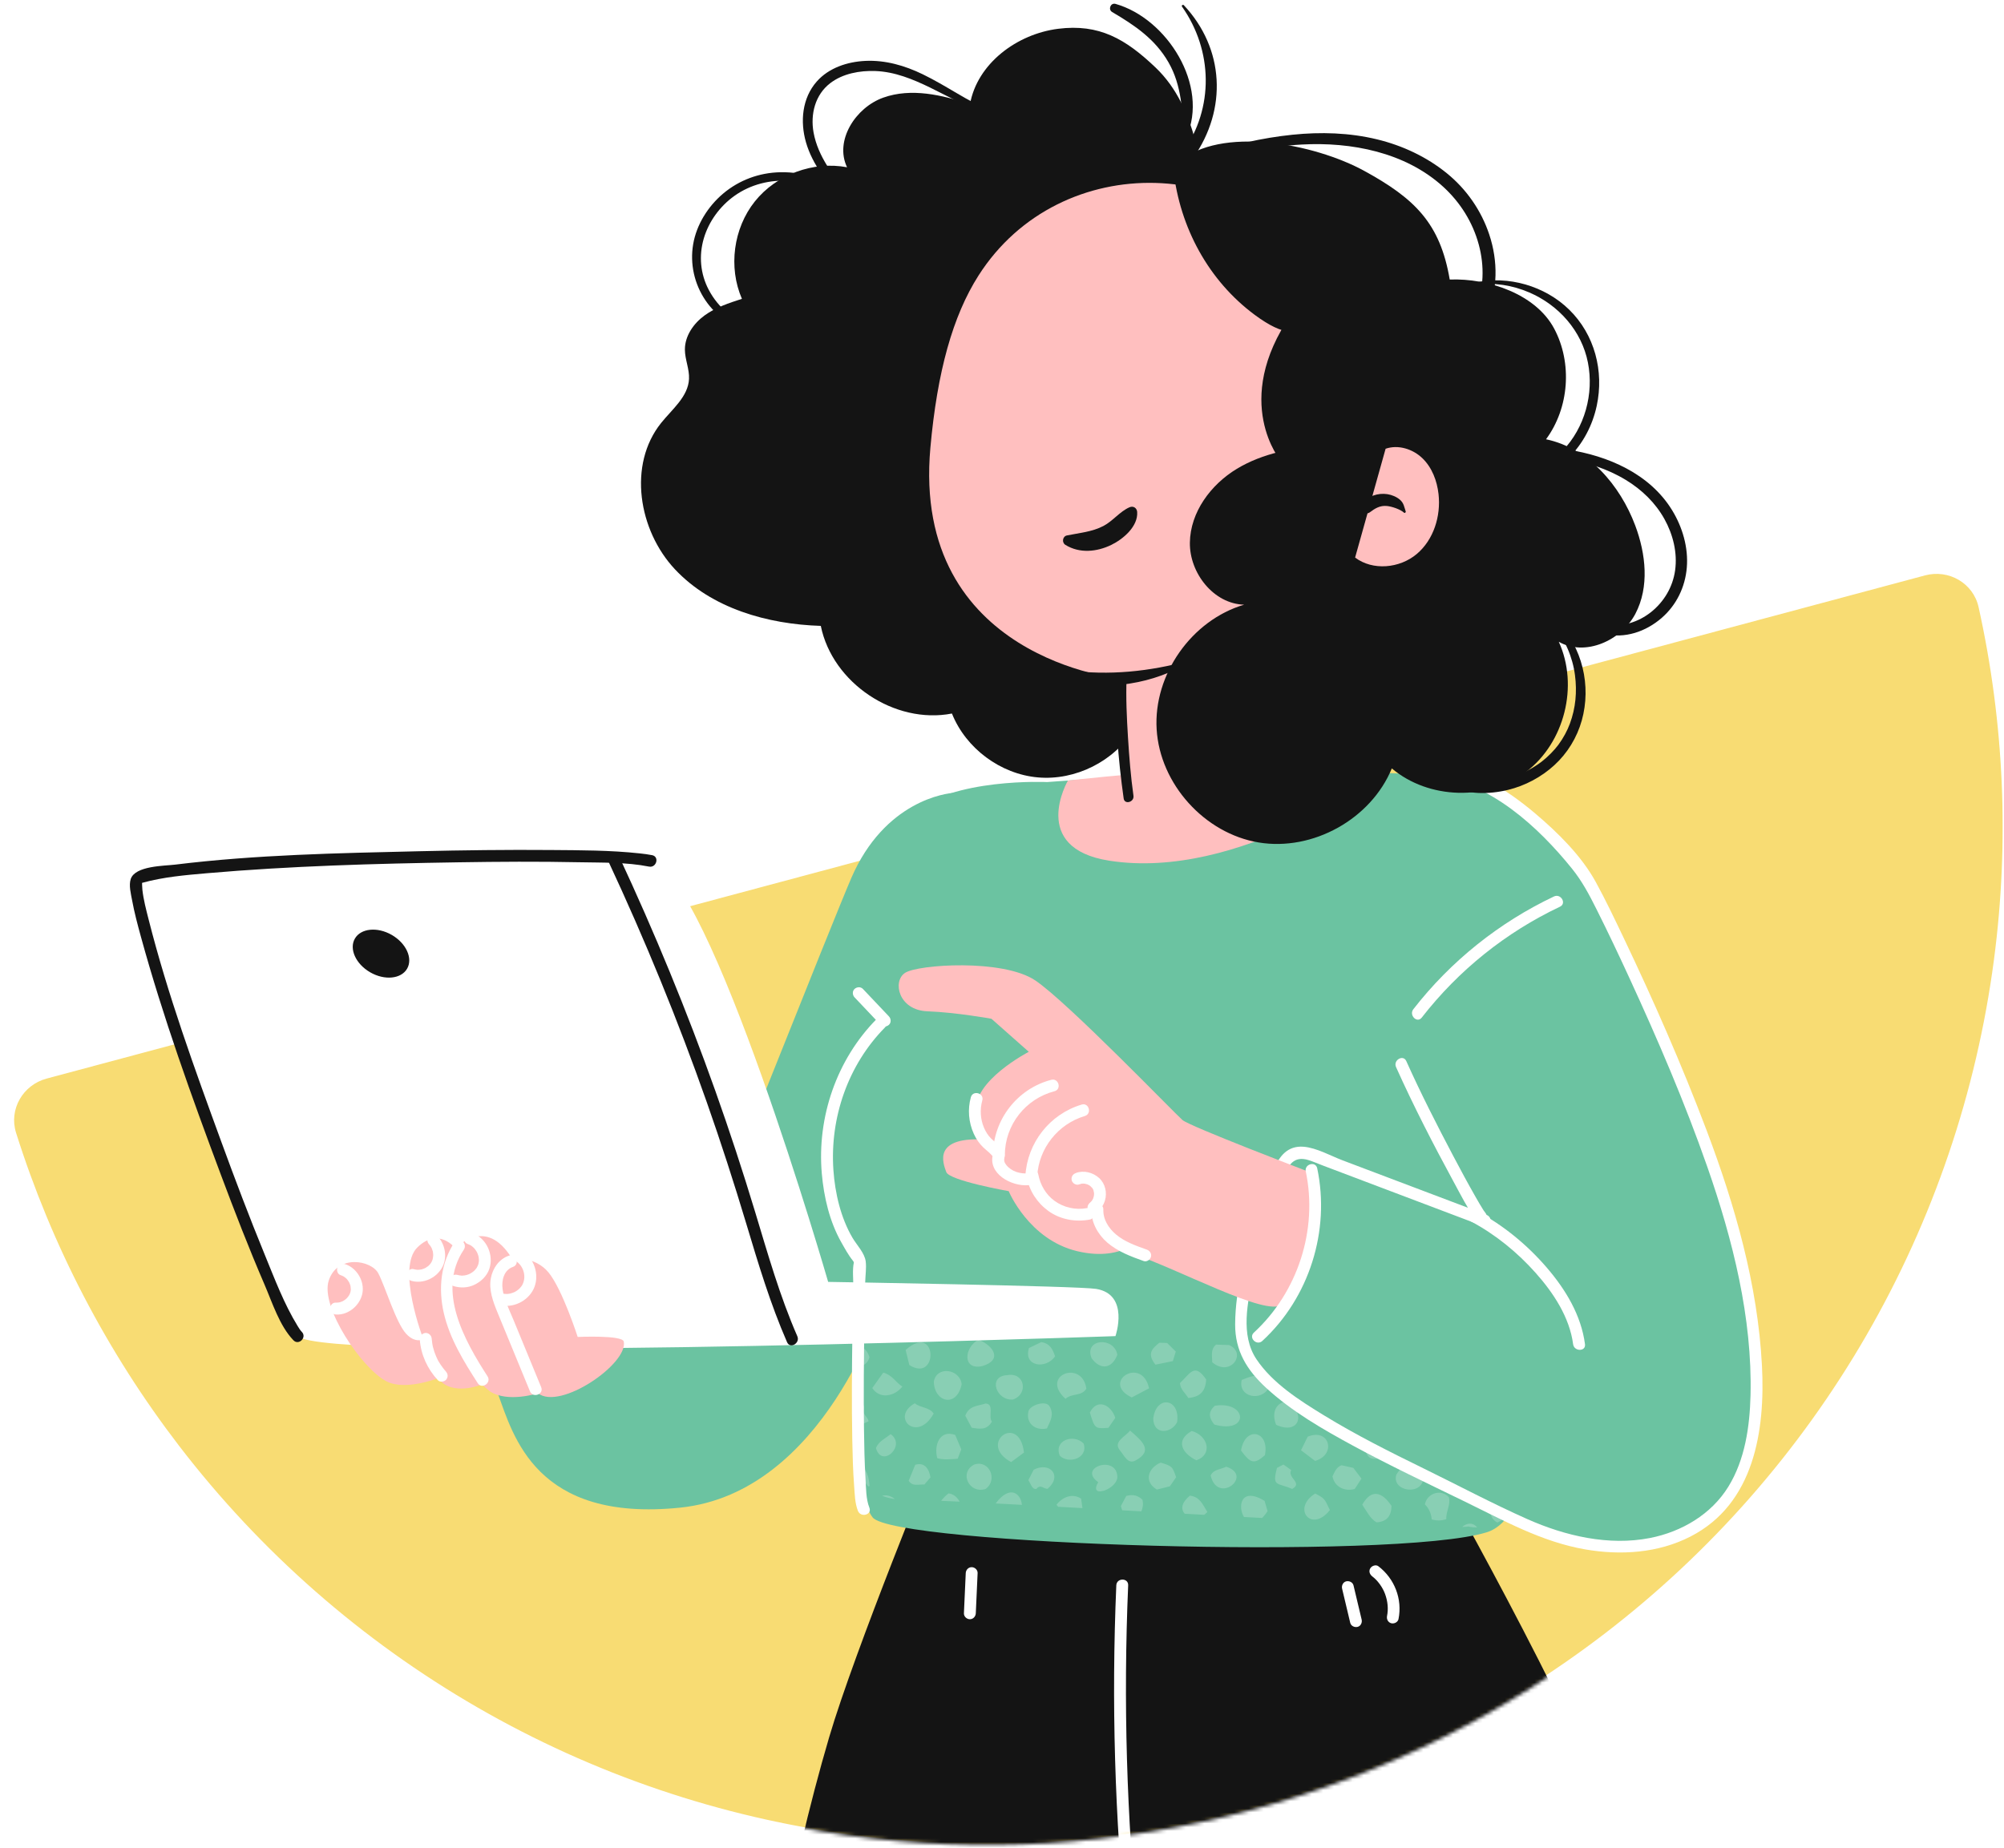 <svg width="540" height="498" viewBox="0 0 540 498" fill="none" xmlns="http://www.w3.org/2000/svg">
<mask id="mask0_715_6205" style="mask-type:alpha" maskUnits="userSpaceOnUse" x="0" y="0" width="540" height="498">
<rect width="540" height="498" fill="#D9D9D9"/>
</mask>
<g mask="url(#mask0_715_6205)">
<g filter="url(#filter0_n_715_6205)">
<path d="M518.71 155.091C525.112 153.376 531.719 157.171 533.153 163.641C540.056 194.802 541.468 226.962 537.294 258.666C532.597 294.34 520.92 328.74 502.929 359.902C484.938 391.063 460.985 418.376 432.438 440.281C403.892 462.185 371.31 478.253 336.554 487.566C301.798 496.878 265.548 499.254 229.874 494.558C194.199 489.861 159.799 478.184 128.638 460.193C97.476 442.202 70.163 418.249 48.259 389.703C28.792 364.333 13.935 335.776 4.333 305.338C2.339 299.018 6.164 292.428 12.565 290.713L265.638 222.902L518.71 155.091Z" fill="#F8DC73"/>
</g>
<mask id="mask1_715_6205" style="mask-type:alpha" maskUnits="userSpaceOnUse" x="-54" y="-53" width="595" height="551">
<path d="M-53.262 89.768L476.066 -52.064L530.832 152.325C569.998 298.495 483.254 448.739 337.084 487.905C190.915 527.071 40.67 440.328 1.504 294.158L-53.262 89.768Z" fill="#D9D9D9"/>
</mask>
<g mask="url(#mask1_715_6205)">
<path d="M201.464 597.549C203.33 553.135 212.862 504.138 223.417 468.274C230.357 444.688 252.14 391.595 252.14 391.595L384.854 392.105C384.854 392.105 425.116 463.058 434.707 491.998C448.708 534.252 444.374 592.407 448.072 666.97C451.601 738.152 465.997 803.52 467.8 828.888C469.698 855.62 478.24 961.236 477.799 980.612C477.372 999.263 387.66 1007.49 376.475 990.494C366.376 975.146 320.977 627.517 314.673 559.901L308.828 560.551C310.236 559.7 309.341 849.873 309.341 849.873L312.933 990.755C306.409 1003.91 201.444 996.673 198.182 984.608C194.914 972.545 199.601 641.963 201.464 597.549Z" fill="#141414"/>
<path d="M395.572 357.819C392.694 331.22 388.483 304.786 382.97 278.605C382.549 276.6 385.631 275.74 386.055 277.754C391.628 304.213 395.865 330.933 398.771 357.817C398.992 359.862 395.793 359.848 395.572 357.819Z" fill="#141414"/>
<path d="M412.178 294.953C412.178 294.953 425.347 405.408 400.58 413.013C375.812 420.618 240.814 416.367 235.132 408.98C227.92 399.604 233.209 349.705 233.209 349.705C233.209 349.705 219.627 310.922 227.616 294.953C235.605 278.983 249.187 265.294 249.187 265.294C249.187 265.294 234.218 229.324 245.403 219.439C256.589 209.554 282.179 210.791 282.179 210.791L318.396 208.142C318.396 208.142 381.256 206.953 390.845 209.995C400.431 213.037 412.178 294.953 412.178 294.953Z" fill="#6BC3A1"/>
<path opacity="0.2" d="M398.037 411.695C397.977 411.632 397.917 411.549 397.86 411.494C396.678 410.223 395.142 410.566 393.992 411.56C394.895 411.546 395.452 411.506 395.569 411.434C395.569 411.434 396.529 411.703 398.037 411.695ZM251.63 372.351C252.45 368.008 258.716 369.025 259.129 373.102C257.762 379.635 251.664 377.877 251.63 372.351ZM275.371 405.605C272.917 405.476 270.544 405.35 268.285 405.235C272.187 400.019 275.093 402.612 275.371 405.605ZM364.036 385.654C362.675 385.316 361.393 384.998 360.115 384.68C357.234 380.057 360.327 378.553 363.245 378.959C364.415 379.624 365.593 380.294 366.777 380.973C367.396 382.179 366.888 383.815 364.036 385.654ZM383.601 398.109C383.38 403.439 374.812 401.958 376.268 397.455C378.828 393.342 381.849 393.018 383.601 398.109ZM370.936 410.323C369.251 409.349 368.408 407.581 367.072 405.562C369.586 401.139 372.464 402.159 374.961 405.894C374.915 408.464 373.823 410.139 370.936 410.323ZM317.187 383.293C315.67 386.436 310.757 386.86 310.76 382.297C311.6 375.857 318.093 376.974 317.187 383.293ZM292.726 374.307C291.387 376.43 288.853 375.442 287.122 377.029C280.061 370.684 291.662 366.336 292.726 374.307ZM392.806 399.73C392.582 398.693 392.367 397.708 392.123 396.582C392.212 396.496 392.298 396.444 392.387 396.364C394.741 397.888 396.873 399.326 398.754 400.661C398.161 401.337 397.192 401.881 395.753 402.148C394.692 401.28 393.734 400.492 392.806 399.73ZM305.967 393.654C303.897 394.826 302.836 392.125 301.696 390.833C299.984 388.515 303.117 387.332 304.505 385.588C307.756 388.384 310.909 391.022 305.967 393.654ZM327.349 378.891C336.138 377.519 336.72 386.596 327.223 383.969C325.856 382.288 325.357 380.707 327.349 378.891ZM385.937 393.296C384.871 392.729 384.306 391.973 384.085 391.168C385.284 391.898 386.453 392.62 387.597 393.331C386.998 393.359 386.416 393.333 385.937 393.296ZM271.447 370.644C276.165 369.782 277.197 375.766 272.946 377.224C268.411 377.596 266.069 370.856 271.447 370.644ZM275.927 391.512C274.875 392.291 273.714 393.15 272.462 394.075C263.243 389.1 274.643 380.609 275.927 391.512ZM340.759 404.536C341.023 405.436 341.301 406.387 341.565 407.289C341.06 408.077 340.567 408.676 340.088 409.145C338.472 409.057 336.84 408.971 335.198 408.879C333.458 406.04 334.355 400.632 340.759 404.536ZM263.661 361.082C267.821 362.752 270.163 366.582 264.716 368.198C259.333 369.444 259.682 363.245 263.661 361.082ZM312.758 394.216C315.877 395.201 315.877 395.201 316.923 398.154C316.401 398.914 315.831 399.741 315.238 400.604C314.154 400.873 313.065 401.145 311.732 401.483C308.131 399.357 309.361 395.631 312.758 394.216ZM252.553 393.033C251.627 389.61 253.138 385.261 257.386 386.754C257.945 388.074 258.507 389.406 259.032 390.647C258.679 391.572 258.366 392.38 258.063 393.176C256.082 393.325 254.304 393.52 252.553 393.033ZM245.028 367.925C244.69 366.542 244.372 365.25 244.03 363.852C252.648 356.238 252.937 372.91 245.028 367.925ZM390.421 403.557C390.954 405.639 389.564 407.444 389.733 409.466C388.317 409.925 387.133 409.896 385.8 409.546C385.636 407.925 385.054 406.545 383.948 405.482C384.587 402.359 388.385 401.265 390.421 403.557ZM309.63 374.204C307.824 375.153 306.354 375.929 304.958 376.656C296.453 372.572 307.716 365.304 309.63 374.204ZM322.378 393.603C318.408 391.655 316.685 388.186 321.131 385.694C325.437 386.874 326.928 391.993 322.378 393.603ZM265.582 401.331C261.15 402.729 258.326 396.917 262.514 394.737C266.605 393.405 268.964 398.871 265.582 401.331ZM334.41 390.97C335.485 384.201 342.178 385.619 340.845 392.228C337.933 394.8 336.947 394.399 334.41 390.97ZM294.148 366.104C291.969 360.847 300.193 360.128 301.085 365.164C299.597 368.977 296.53 369.34 294.148 366.104ZM265.527 378.303C268.047 378.281 266.221 381.936 267.285 383.179C265.9 385.542 263.976 385.155 261.829 384.82C261.236 383.703 260.611 382.526 260.107 381.575C261.121 378.796 263.572 378.977 265.527 378.303ZM326.638 367.163C326.67 365.531 326.105 363.729 327.684 362.414L331.208 362.532C336.147 364.714 331.497 371.34 326.638 367.163ZM346.662 377.682C352.039 380.801 350.165 386.931 343.869 384.027C342.809 381.48 343.207 378.275 346.662 377.682ZM320.2 376.805C319.354 375.402 318.055 374.517 317.949 372.784C320.816 370.054 321.917 367.269 325.016 371.81C324.824 375.015 323.436 376.496 320.2 376.805ZM352.375 387.229C358.323 384.803 360.163 392.156 354.353 393.757C353.218 392.898 352.051 392.016 350.572 390.893C351.217 389.584 351.764 388.478 352.375 387.229ZM301.071 397.848C301.409 401.38 293.07 404.21 295.939 399.498C290.327 395.616 300.655 392.07 301.071 397.848ZM361.482 394.929C362.546 395.161 363.632 395.402 364.658 395.628C365.441 396.656 366.166 397.613 366.866 398.535C366.195 399.564 365.644 400.403 365.037 401.334C362.351 402.09 359.553 400.752 359.054 397.905C359.622 396.828 360.017 395.485 361.482 394.929ZM255.597 402.506C256.965 402.68 257.994 403.614 258.579 404.751C256.793 404.665 255.136 404.591 253.602 404.522C254.11 403.84 254.78 403.153 255.597 402.506ZM367.47 390.237C368.327 388.81 369.185 387.381 370.176 385.725C372.166 386.505 373.576 387.37 374.895 388.876C374.029 390.268 373.705 391.967 372.481 393.081C368.941 393.371 368.941 393.371 367.47 390.237ZM277.154 380.266C277.791 378.596 282.033 377.318 282.882 379.163C284.031 381.3 283.123 382.829 282.105 385.009C278.949 385.723 276.3 383.591 277.154 380.266ZM231.555 394.938C233.424 395.702 234.158 397.937 234.321 400.543C234.195 400.569 234.075 400.601 233.949 400.632C232.435 398.905 231.784 396.822 231.555 394.938ZM351.26 372.245C353.097 373.262 355.026 374.336 357.01 375.448C354.164 377.424 351.113 375.342 351.26 372.245ZM232.561 368.011L232.733 363.377C233.441 363.981 234.02 364.797 234.29 365.8C234.026 366.86 233.375 367.582 232.561 368.011ZM237.248 359.418L241.026 359.544C239.842 360.274 238.406 360.1 237.248 359.418ZM254.11 359.976L257.618 360.091C256.389 361.245 255.058 360.993 254.11 359.976ZM246.504 378.226C248.024 379.507 250.412 379.237 251.59 380.996C247.158 389.042 239.822 382.004 246.504 378.226ZM282.309 401.265C281.388 401.443 280.331 399.893 279.304 401.294C278.092 401.64 277.647 399.635 277.094 398.959C277.602 397.971 278.009 397.178 278.55 396.126C282.979 393.883 286.336 397.831 282.309 401.265ZM358.352 407.02C353.349 413.319 348 406.545 354.396 402.554C356.884 403.855 356.884 403.855 358.352 407.02ZM334.596 371.936C339.352 369.982 340.619 370.329 341.966 373.886C339.982 377.948 333.475 376.573 334.596 371.936ZM300.529 382.165C299.87 383.116 299.242 384.015 298.666 384.846C295.036 385.107 294.999 385.072 293.675 380.721C295.653 376.754 299.425 378.662 300.529 382.165ZM280.577 361.738C282.934 362.096 283.673 363.697 284.312 365.585C281.784 369.171 275.684 368.301 277.275 363.331C278.533 362.724 279.64 362.191 280.577 361.738ZM291.998 389.074C293.305 393.133 287.844 394.683 285.568 392.354C283.874 388.209 289.309 386.336 291.998 389.074ZM284.676 405.588C286.285 403.491 289.011 402.38 291.318 403.935C291.447 404.852 291.562 405.654 291.68 406.487C289.467 406.367 287.288 406.247 285.152 406.132C284.992 405.946 284.843 405.777 284.676 405.588ZM316.034 366.863C314.515 367.172 312.901 367.504 311.348 367.822C309.02 364.895 310.37 363.557 312.394 361.907L314.509 361.979C315.324 362.789 316.098 363.56 316.831 364.29C316.542 365.213 316.313 365.955 316.034 366.863ZM320.621 403.121C323.333 403.445 324.058 405.47 325.337 407.547C325.07 407.788 324.783 408.043 324.502 408.295C322.751 408.197 320.994 408.1 319.236 408.005C318.09 406.693 318.377 405.029 320.621 403.121ZM400.861 405.304C401.729 404.854 402.44 404.436 403.143 403.992C405.579 406.02 406.829 407.541 406.497 408.363C405.823 408.868 405.161 409.366 404.519 409.847C404.163 410.051 403.822 410.214 403.478 410.377C401.205 409.157 401.709 407.014 400.861 405.304ZM326.217 397.685C327.039 395.995 328.845 396.106 330.422 395.324C337.895 397.719 328.146 405.694 326.217 397.685ZM235.041 374.124C235.99 372.789 236.95 371.443 238.008 369.956C240.516 370.667 241.385 372.643 243.15 373.723C241.035 376.41 237.042 377.189 235.041 374.124ZM303.473 403.205C305.379 402.683 306.701 403.119 307.833 404.227C308.148 405.384 307.928 406.404 307.566 407.358C305.832 407.261 304.106 407.166 302.389 407.072C302.269 406.696 302.154 406.341 302.025 405.946C302.513 405.023 302.986 404.13 303.473 403.205ZM241.141 404.047C239.808 403.878 238.696 403.56 237.695 403.164C238.713 402.872 239.997 403.101 241.141 404.047ZM232.177 378.384C232.63 378.527 232.914 378.894 232.853 379.598C232.14 381.262 233.797 381.635 234.043 383.104C233.209 383.448 232.552 383.746 231.965 384.015L232.177 378.384ZM348.184 401.325C344.082 399.518 342.74 400.827 344.099 395.642C344.569 395.399 345.073 395.138 345.833 394.743C346.601 395.27 347.309 395.757 347.92 396.227C346.816 398.389 351.194 399.653 348.184 401.325ZM244.85 399.111C245.444 397.662 246.026 396.247 246.619 394.803C249.231 394.018 250.377 396.02 250.73 398.215C250.059 398.997 249.543 399.59 249.09 400.117C247.468 400.056 245.902 400.73 244.85 399.111ZM236.027 390.286C236.807 388.427 238.538 387.751 239.991 386.542C244.34 389.635 237.563 395.889 236.027 390.286Z" fill="white"/>
<path d="M384.513 207.451C384.513 207.451 405.198 206.738 427.357 236.397C429.977 239.903 458.024 297.353 466.813 330.813C475.603 364.273 476.233 391.97 464.176 405.482C452.701 418.343 431.382 421.543 406.305 408.699C379.513 394.978 337.076 377.842 334.679 361.111C332.839 348.269 341.358 324.457 345.415 314.084C346.507 311.297 349.786 309.917 352.69 311.017L400.021 328.923C400.047 331.481 384.26 301.799 377.561 286.809" fill="#6BC3A1"/>
<path d="M384.512 205.853C395.073 205.549 406.055 212.799 413.675 219.25C419.778 224.417 426.156 230.688 430.02 237.769C432.701 242.673 435.106 247.74 437.511 252.782C445.606 269.76 453.197 287.027 459.85 304.623C467.53 324.941 473.639 346.25 474.777 368.049C475.691 385.571 472.696 405.342 455.513 414.15C446.79 418.622 436.714 419.263 427.171 417.616C415.366 415.579 405.043 409.742 394.411 404.574C384.409 399.71 374.345 394.955 364.569 389.647C356.397 385.21 348.092 380.432 341.212 374.107C336.021 369.335 332.793 364.127 332.824 356.952C332.87 347.006 335.84 336.989 338.879 327.608C340.217 323.472 341.679 319.373 343.233 315.314C344.632 311.664 346.965 308.722 351.297 309.086C354.791 309.381 358.564 311.535 361.78 312.753C373.794 317.299 385.808 321.845 397.825 326.391C398.699 326.72 399.574 327.052 400.445 327.382C401.064 327.617 401.678 328.187 401.621 328.923C401.377 331.976 398.628 330.235 397.645 328.828C395.388 325.597 393.577 321.999 391.699 318.542C386.201 308.413 380.901 298.129 376.179 287.614C375.345 285.752 378.1 284.128 378.94 286.001C382.833 294.669 387.156 303.154 391.587 311.558C393.542 315.262 395.523 318.954 397.602 322.592C398.307 323.824 399.012 325.056 399.774 326.25C399.992 326.594 400.445 327.055 400.557 327.436C400.543 327.385 400.712 327.702 400.698 327.628C400.743 327.685 400.795 327.743 400.847 327.794C401.529 328.456 400.72 328.831 398.419 328.926C398.811 329.438 399.201 329.954 399.594 330.467C390.616 327.069 381.637 323.672 372.656 320.275C367.275 318.241 361.898 316.204 356.517 314.168C355.224 313.678 353.931 313.105 352.61 312.69C348.602 311.426 347.097 314.076 345.853 317.37C342.605 325.969 339.693 334.758 337.735 343.747C336.175 350.908 334.189 359.822 338.563 366.356C342.923 372.87 350.213 377.473 356.769 381.489C365.429 386.794 374.537 391.352 383.65 395.812C392.923 400.352 402.122 405.253 411.556 409.447C421.767 413.987 433.5 416.731 444.646 414.534C453.128 412.861 461.117 408.18 465.718 400.718C470.216 393.423 471.489 384.497 471.698 376.081C472.214 355.23 466.908 334.119 460.071 314.552C453.985 297.144 446.681 280.152 438.97 263.409C436.135 257.253 433.237 251.126 430.198 245.068C428.223 241.126 426.337 237.534 423.562 234.094C414.523 222.894 401.54 210.911 386.49 209.17C385.837 209.095 385.169 209.029 384.51 209.049C382.454 209.11 382.457 205.913 384.512 205.853Z" fill="white"/>
<path d="M257.395 213.676C254.866 213.73 238.36 215.939 229.411 236.612C224.426 248.13 189.264 336.777 189.264 336.777C189.264 336.777 162.896 329.361 150.911 333.924C138.926 338.488 129.939 364.153 134.133 375.56C138.326 386.966 144.321 410.352 183.27 406.359C222.221 402.366 237.801 351.034 237.801 351.034L264.768 263.2L257.395 213.676Z" fill="#6BC3A1"/>
<path d="M238.478 276.921C228.499 287.024 223.586 301.28 224.572 315.391C225.005 321.587 226.544 328.238 229.717 333.632C230.87 335.591 233.008 337.737 233.281 340.034C233.487 341.773 233.186 343.732 233.146 345.477C233.063 349.149 232.991 352.821 232.931 356.493C232.776 366.024 232.687 375.557 232.808 385.087C232.865 389.595 232.954 394.107 233.226 398.607C233.378 401.108 233.324 404.018 234.267 406.384C235.029 408.295 231.939 409.123 231.182 407.235C230.348 405.144 230.314 402.617 230.147 400.403C229.841 396.347 229.735 392.274 229.657 388.206C229.471 378.438 229.551 368.662 229.694 358.894C229.755 354.832 229.829 350.77 229.918 346.708C229.961 344.703 229.651 342.288 230.073 340.318C230.104 340.169 230.096 339.96 230.087 339.805C230.15 340.962 230.271 340.346 229.795 339.762C228.619 338.315 227.613 336.453 226.69 334.823C223.546 329.278 221.992 322.606 221.444 316.31C220.12 301.097 225.458 285.551 236.216 274.661C237.664 273.197 239.925 275.457 238.478 276.921Z" fill="white"/>
<path d="M352.859 315.906C352.859 315.906 320.646 303.615 318.634 301.891C316.622 300.166 287.654 270.086 278.946 264.242C270.237 258.399 247.309 259.931 243.858 262.232C240.407 264.532 242.132 272.292 249.898 272.578C257.664 272.865 267.155 274.589 267.155 274.589L277.22 283.498C277.22 283.498 261.926 291.409 263.102 299.668C264.277 307.926 269.741 309.57 269.741 309.57C269.741 309.57 268.591 314.692 276.357 315.906C276.357 315.906 278.083 322.294 284.409 324.305C290.736 326.316 295.913 324.305 295.913 324.305C295.913 324.305 292.462 333.789 304.828 337.811C317.195 341.836 341.355 355.056 345.38 351.607C349.407 348.161 357.46 330.278 352.859 315.906Z" fill="#FFBFBF"/>
<path d="M308.764 332.051C308.764 332.672 303.367 340.349 290.283 337.238C277.203 334.125 271.802 321.054 271.802 321.054C271.802 321.054 255.815 318.23 254.984 315.907C254.152 313.583 250.959 306.015 266.364 307.207C281.769 308.399 308.762 315.907 308.762 315.907L308.764 332.051Z" fill="#FFBFBF"/>
<path d="M293.833 324.059C293.463 324.34 293.838 324.036 293.91 323.97C293.985 323.899 294.056 323.822 294.128 323.744C294.174 323.693 294.22 323.638 294.263 323.584C294.119 323.77 294.099 323.796 294.2 323.655C294.254 323.567 294.314 323.481 294.369 323.392C294.44 323.272 294.501 323.146 294.564 323.022C294.71 322.744 294.463 323.34 294.567 323.017C294.641 322.782 294.719 322.553 294.767 322.309C294.845 321.928 294.721 322.275 294.776 322.318C294.75 322.298 294.805 321.948 294.805 321.899C294.807 321.796 294.807 321.69 294.802 321.584C294.799 321.516 294.796 321.444 294.787 321.375C294.767 321.198 294.776 321.235 294.807 321.49C294.744 321.455 294.681 320.923 294.65 320.831C294.635 320.782 294.618 320.731 294.598 320.682C294.535 320.522 294.549 320.55 294.641 320.774C294.658 320.757 294.492 320.479 294.472 320.447C294.412 320.341 294.34 320.241 294.274 320.138C294.094 319.857 294.481 320.353 294.266 320.132C294.108 319.969 293.87 319.806 293.741 319.622C293.927 319.763 293.953 319.783 293.816 319.682C293.758 319.642 293.701 319.602 293.641 319.565C293.552 319.508 293.463 319.453 293.371 319.404C293.265 319.344 293.153 319.296 293.042 319.238C292.933 319.19 292.978 319.207 293.182 319.296C293.116 319.27 293.05 319.244 292.984 319.224C292.749 319.144 292.514 319.092 292.273 319.038C291.938 318.96 292.6 319.055 292.282 319.038C292.141 319.029 292.004 319.018 291.863 319.018C291.757 319.018 291.654 319.021 291.551 319.029C291.482 319.035 291.413 319.041 291.342 319.049C291.594 319.015 291.631 319.012 291.456 319.041C291.218 319.104 290.983 319.158 290.751 319.247C289.968 319.545 288.965 318.917 288.785 318.13C288.578 317.219 289.063 316.483 289.903 316.165C292.024 315.36 294.509 316.013 296.158 317.502C297.832 319.015 298.382 321.496 297.726 323.621C297.316 324.944 296.533 325.99 295.441 326.824C294.773 327.333 293.623 326.95 293.254 326.251C292.812 325.403 293.122 324.604 293.833 324.059Z" fill="white"/>
<path d="M292.322 300.797C285.112 302.954 279.921 309.462 279.493 316.987C279.376 319.032 276.18 319.044 276.294 316.987C276.805 308.021 282.85 300.295 291.47 297.717C293.448 297.124 294.291 300.207 292.322 300.797Z" fill="white"/>
<path d="M284.134 294.125C276.311 296.164 270.805 303.211 270.764 311.3C270.753 313.354 267.557 313.36 267.565 311.3C267.614 301.819 274.095 293.437 283.283 291.043C285.278 290.524 286.127 293.606 284.134 294.125Z" fill="white"/>
<path d="M295.341 347.396C290.39 346.6 223.156 345.511 223.156 345.511C223.156 345.511 191.348 235.337 175.306 232.037C159.265 228.737 40.695 231.831 36.92 237.019C33.144 242.203 72.655 352.584 80.203 360.126C87.329 367.247 277.476 360.919 298.66 360.192C299.91 360.149 300.572 360.126 300.572 360.126C300.572 360.126 304.477 348.866 295.341 347.396Z" fill="white"/>
<path d="M174.882 233.575C168.779 232.358 162.237 232.533 156.045 232.404C145.209 232.18 134.368 232.249 123.532 232.421C100.94 232.776 78.268 233.406 55.75 235.363C49.885 235.873 43.997 236.377 38.316 237.952C37.989 238.044 38.281 237.938 38.278 237.924C38.276 237.904 38.304 239.259 38.367 239.826C38.662 242.495 39.37 245.148 40.027 247.746C45.181 268.087 52.422 288.007 59.617 307.697C63.364 317.949 67.228 328.161 71.371 338.258C74.008 344.683 76.545 351.461 80.2 357.402C80.627 358.098 80.916 358.559 81.335 358.992C82.766 360.47 80.51 362.733 79.073 361.252C75.341 357.396 73.357 351.054 71.285 346.25C67.074 336.491 63.238 326.566 59.511 316.614C51.623 295.534 43.94 274.214 37.974 252.498C37.074 249.227 36.197 245.933 35.584 242.593C35.274 240.903 34.669 238.637 35.228 236.93C36.401 233.341 44.304 233.398 47.173 233.046C68.917 230.373 91.05 229.946 112.928 229.436C124.767 229.158 136.609 229.007 148.452 229.104C156.421 229.17 164.485 229.153 172.417 230.021C173.526 230.141 174.635 230.278 175.73 230.496C177.748 230.897 176.894 233.977 174.882 233.575Z" fill="#141414"/>
<path d="M118.048 371.446C118.048 371.446 109.236 374.964 104.13 372.309C97.514 368.868 86.274 352.346 88.573 345.185C90.875 338.023 100.077 339.622 101.957 343.237C103.838 346.855 106.696 356.534 109.448 359.501C111.939 362.188 114.08 360.962 114.08 360.962C114.08 360.962 106.696 341.807 112.492 336.193C118.289 330.576 122.755 336.528 122.755 336.528C122.755 336.528 130.733 327.459 137.916 339.161C137.916 339.161 144.157 338.439 147.866 343.039C151.576 347.637 155.667 360.352 155.667 360.352C155.667 360.352 167.709 359.799 168.079 361.593C169.317 367.579 150.899 380.232 144.974 375.523C144.974 375.523 136.827 378.187 131.971 374.993L129.818 373.171C129.824 373.174 121.711 376.545 118.048 371.446Z" fill="#FFBFBF"/>
<path d="M137.106 338.45C134.463 339.378 132.783 341.799 132.27 344.492C131.668 347.64 132.849 350.808 134.024 353.675C136.936 360.791 139.88 367.897 142.807 375.01C143.596 376.923 146.617 375.809 145.826 373.89C143.326 367.82 140.826 361.75 138.33 355.68C137.246 353.048 135.816 350.318 135.429 347.468C135.11 345.13 135.761 342.335 138.226 341.469C140.184 340.776 139.061 337.763 137.106 338.45Z" fill="white"/>
<path d="M122.503 334.772C118.719 340.435 118.08 347.385 119.59 353.924C121.184 360.819 124.948 366.932 128.738 372.816C129.861 374.563 132.493 372.707 131.375 370.968C125.195 361.366 117.558 347.932 124.968 336.843C126.106 335.136 123.652 333.051 122.503 334.772Z" fill="white"/>
<path d="M113.111 361.045C113.424 365.167 115.195 368.994 117.99 372.016C118.563 372.635 119.776 372.449 120.258 371.822C120.845 371.057 120.676 370.217 120.063 369.556C120.338 369.854 120.048 369.536 120.008 369.493C119.939 369.415 119.871 369.335 119.805 369.255C119.659 369.08 119.512 368.9 119.375 368.719C119.12 368.39 118.879 368.049 118.652 367.7C118.526 367.508 118.406 367.313 118.288 367.115C118.182 366.938 118.005 366.717 117.95 366.517C118.002 366.708 118.025 366.66 117.939 366.494C117.893 366.402 117.844 366.307 117.801 366.213C117.701 366.007 117.606 365.797 117.514 365.586C117.167 364.781 116.884 363.95 116.672 363.102C116.629 362.93 116.591 362.881 116.663 363.076C116.623 362.967 116.608 362.824 116.586 362.71C116.545 362.506 116.508 362.3 116.474 362.094C116.402 361.641 116.35 361.186 116.316 360.727C116.253 359.888 115.402 359.163 114.556 359.284C113.676 359.413 113.042 360.149 113.111 361.045Z" fill="white"/>
<path d="M90.697 354.317C93.965 354.411 96.975 351.827 97.634 348.682C98.314 345.44 96.221 341.813 93.085 340.756C92.291 340.487 91.302 340.684 90.95 341.547C90.648 342.286 90.886 343.391 91.741 343.681C92.016 343.775 92.285 343.884 92.543 344.019C92.644 344.073 92.907 344.257 92.672 344.088C92.81 344.188 92.945 344.285 93.076 344.394C93.188 344.486 93.294 344.583 93.398 344.686C93.449 344.738 93.501 344.789 93.549 344.841C93.446 344.729 93.432 344.718 93.507 344.806C93.69 345.036 93.862 345.268 94.011 345.517C94.048 345.58 94.086 345.643 94.12 345.706C94.054 345.577 94.045 345.566 94.094 345.666C94.166 345.821 94.235 345.975 94.292 346.136C94.344 346.273 94.381 346.411 94.427 346.548C94.527 346.86 94.418 346.359 94.461 346.711C94.496 347.001 94.533 347.281 94.538 347.574C94.536 347.293 94.53 347.642 94.518 347.734C94.501 347.877 94.478 348.02 94.45 348.161C94.438 348.218 94.303 348.639 94.43 348.287C94.384 348.419 94.335 348.548 94.281 348.676C94.226 348.805 94.166 348.931 94.1 349.055C94.071 349.109 93.828 349.473 94.045 349.169C93.882 349.398 93.716 349.622 93.527 349.828C93.432 349.931 93.335 350.031 93.231 350.129C93.484 349.891 93.174 350.166 93.114 350.212C92.893 350.387 92.658 350.535 92.417 350.679C92.701 350.51 92.351 350.71 92.282 350.742C92.156 350.799 92.024 350.851 91.893 350.896C91.844 350.914 91.388 351.051 91.557 351.008C91.735 350.962 91.328 351.048 91.279 351.057C90.978 351.1 90.677 351.111 90.373 351.103C89.505 351.077 88.851 352.077 88.928 352.861C89.032 353.83 89.826 354.291 90.697 354.317Z" fill="white"/>
<path d="M110.91 345.242C114.023 346.084 117.446 344.523 119.045 341.785C120.694 338.96 119.98 335.331 117.79 333.036C117.191 332.409 116.035 332.618 115.522 333.234C114.912 333.962 115.115 334.87 115.717 335.5C115.511 335.282 115.829 335.64 115.841 335.657C115.918 335.758 115.992 335.864 116.064 335.97C116.136 336.076 116.202 336.184 116.265 336.296C116.121 336.044 116.339 336.468 116.348 336.482C116.451 336.72 116.529 336.961 116.603 337.207C116.735 337.631 116.589 336.966 116.646 337.408C116.663 337.534 116.686 337.663 116.698 337.789C116.712 337.915 116.721 338.043 116.726 338.172C116.726 338.192 116.718 338.674 116.735 338.373C116.721 338.628 116.689 338.886 116.64 339.135C116.612 339.287 116.577 339.436 116.534 339.585C116.6 339.355 116.531 339.573 116.488 339.682C116.385 339.945 116.262 340.2 116.119 340.441C116.239 340.238 116.119 340.432 116.05 340.524C115.972 340.627 115.892 340.728 115.809 340.822C115.709 340.94 115.603 341.048 115.491 341.157C115.654 340.997 115.474 341.169 115.396 341.232C115.175 341.409 114.94 341.564 114.7 341.713C114.465 341.859 114.737 341.704 114.588 341.773C114.47 341.827 114.353 341.879 114.235 341.928C114.092 341.985 113.946 342.037 113.799 342.082C113.765 342.094 113.387 342.191 113.553 342.154C113.719 342.117 113.335 342.188 113.301 342.194C113.149 342.217 112.994 342.231 112.842 342.243C112.713 342.251 112.587 342.254 112.458 342.254C112.292 342.251 112.618 342.28 112.337 342.24C112.031 342.194 111.733 342.148 111.432 342.065C110.592 341.839 109.715 342.601 109.583 343.394C109.425 344.325 110.067 345.013 110.91 345.242Z" fill="white"/>
<path d="M122.116 346.608C124.028 347.218 126.051 347.15 127.875 346.267C129.643 345.411 131.171 343.956 131.833 342.071C133.155 338.304 131.12 333.724 127.307 332.352C126.49 332.057 125.558 332.306 125.171 333.142C124.833 333.881 125.14 334.978 125.963 335.276C126.304 335.4 126.633 335.543 126.943 335.729C127.043 335.789 127.038 335.786 126.926 335.72C126.995 335.766 127.06 335.818 127.126 335.866C127.281 335.984 127.427 336.107 127.571 336.239C127.608 336.273 127.92 336.6 127.751 336.408C127.86 336.531 127.966 336.663 128.064 336.797C128.164 336.932 128.256 337.07 128.345 337.21C128.342 337.204 128.583 337.637 128.479 337.43C128.815 338.089 128.952 338.585 129.016 339.178C129.064 339.645 129.067 339.668 129.03 340C129.013 340.166 128.987 340.329 128.952 340.493C128.941 340.547 128.818 340.991 128.907 340.725C128.803 341.043 128.657 341.343 128.497 341.636C128.328 341.945 128.574 341.575 128.368 341.827C128.262 341.956 128.164 342.091 128.055 342.214C127.751 342.561 127.789 342.524 127.45 342.781C127.318 342.882 127.181 342.979 127.04 343.068C126.992 343.099 126.562 343.346 126.751 343.248C126.129 343.569 125.61 343.712 125.085 343.778C124.919 343.798 124.756 343.804 124.589 343.818C124.26 343.847 124.647 343.847 124.343 343.818C124.151 343.801 123.959 343.778 123.767 343.744C123.707 343.732 123.196 343.601 123.454 343.684C122.626 343.42 121.714 343.618 121.319 344.474C120.995 345.193 121.281 346.342 122.116 346.608Z" fill="white"/>
<path d="M134.634 351.762C138.183 352.658 142.159 350.75 143.756 347.479C145.361 344.191 144.297 339.905 141.425 337.68C140.74 337.147 139.731 337.193 139.158 337.874C138.616 338.522 138.665 339.607 139.355 340.143C141.158 341.541 141.812 344.122 140.832 346.138C140.769 346.27 140.7 346.399 140.622 346.525C140.565 346.625 140.562 346.625 140.617 346.531C140.568 346.603 140.516 346.674 140.462 346.743C140.267 346.998 140.055 347.241 139.823 347.462C139.972 347.322 139.593 347.645 139.599 347.637C139.484 347.725 139.364 347.811 139.244 347.894C138.965 348.084 138.782 348.187 138.613 348.261C137.403 348.803 136.429 348.911 135.15 348.588C134.307 348.376 133.433 349.112 133.301 349.917C133.152 350.836 133.788 351.55 134.634 351.762Z" fill="white"/>
<path d="M279.769 316.505C280.294 319.318 281.79 321.933 284.118 323.644C286.6 325.465 289.831 326.21 292.858 325.626C293.704 325.463 294.584 325.864 294.825 326.74C295.04 327.522 294.561 328.542 293.707 328.705C289.857 329.45 285.714 328.719 282.504 326.402C279.508 324.239 277.367 321.003 276.684 317.356C276.527 316.508 276.92 315.632 277.802 315.391C278.582 315.176 279.611 315.655 279.769 316.505Z" fill="white"/>
<path d="M277.169 319.441C272.582 319.871 265.946 316.311 267.623 310.877C267.677 311.286 267.729 311.696 267.783 312.108C267.138 310.991 265.934 310.186 265.008 309.315C263.879 308.253 263.01 306.958 262.377 305.546C260.995 302.455 260.706 299.015 261.606 295.744C262.15 293.764 265.238 294.603 264.69 296.594C264.019 299.032 264.157 301.63 265.155 303.965C265.61 305.033 266.227 306.047 267.061 306.861C267.863 307.643 268.758 308.336 269.523 309.155C270.257 309.943 270.888 310.725 270.673 311.845C270.504 312.716 270.552 313.234 271.126 313.965C272.556 315.786 274.938 316.457 277.169 316.248C279.218 316.056 279.204 319.25 277.169 319.441Z" fill="white"/>
<path d="M308.168 339.891C304.714 338.65 301.205 337.353 298.387 334.927C295.822 332.718 293.973 329.435 294.11 325.987C294.145 325.124 294.821 324.388 295.71 324.388C296.55 324.388 297.344 325.119 297.31 325.987C297.204 328.662 298.717 331.06 300.801 332.798C303.152 334.758 306.179 335.792 309.017 336.811C309.828 337.104 310.376 337.9 310.135 338.777C309.917 339.561 308.983 340.186 308.168 339.891Z" fill="white"/>
<path d="M397.98 326.448C405.089 330.235 411.525 335.534 416.771 341.633C421.853 347.539 426.061 354.469 427.093 362.306C427.36 364.337 424.161 364.32 423.894 362.306C422.937 355.039 418.562 348.427 413.786 343.071C408.836 337.514 402.942 332.713 396.366 329.209C394.549 328.238 396.162 325.48 397.98 326.448Z" fill="white"/>
<path d="M232.529 266.557C234.865 269.023 237.199 271.49 239.535 273.956C240.111 274.563 240.183 275.62 239.535 276.216C238.91 276.789 237.887 276.864 237.273 276.216C234.937 273.75 232.604 271.284 230.267 268.817C229.691 268.21 229.62 267.153 230.267 266.557C230.892 265.984 231.916 265.907 232.529 266.557Z" fill="white"/>
<path d="M420.351 244.386C405.759 251.295 393.009 261.536 383.102 274.277C381.84 275.898 379.593 273.624 380.84 272.017C390.887 259.092 403.936 248.637 418.737 241.627C420.586 240.751 422.211 243.507 420.351 244.386Z" fill="white"/>
<path d="M371.131 208.912C371.953 209.112 333.804 237.459 298.9 231.983C277.168 228.574 287.769 210.381 287.769 210.381C287.769 210.381 348.221 203.298 371.131 208.912Z" fill="#FFBFBF"/>
<path d="M345.439 63.062C348.372 58.696 328.46 55.96 325.711 51.478C322.965 46.996 323.198 29.467 311.369 18.19C303.295 10.495 296.189 6.361 285.12 7.761C274.05 9.161 263.318 17.108 261.375 28.092C253.831 25.557 245.522 23.646 238.022 26.311C230.522 28.978 224.813 37.905 228.248 45.083C219.131 43.357 209.197 47.038 203.405 54.288C197.613 61.536 196.221 72.038 199.919 80.544C196.412 81.679 192.839 82.849 189.859 85.017C186.878 87.186 184.534 90.56 184.553 94.246C184.568 96.912 185.795 99.482 185.663 102.144C185.428 106.916 181.133 110.277 178.144 114.005C169.13 125.254 172.026 142.961 181.893 153.467C191.76 163.973 206.766 168.243 221.174 168.698C224.3 184.101 241.076 195.314 256.509 192.319C260.267 201.723 269.589 208.651 279.681 209.538C289.772 210.426 300.165 205.228 305.509 196.622C310.854 188.017 310.902 176.403 305.63 167.755" fill="#141414"/>
<path d="M371.245 77.561C375.072 75.441 380.167 77.334 382.86 80.778C385.554 84.224 386.338 88.776 386.593 93.141C386.917 98.686 386.527 104.274 385.44 109.722C384.804 112.905 383.854 116.177 381.629 118.539C379.402 120.901 375.564 122.025 372.817 120.293" fill="#6BC3A1"/>
<path d="M357.512 76.898C337.587 41.26 285.608 39.838 263.666 74.274C256.726 85.165 252.551 100.176 250.705 120.636C245.556 177.722 302.015 182.939 302.015 182.939L303.647 208.921L350.48 222.63L351.601 162.784C351.601 162.784 362.967 121.136 362.394 93.879C362.269 87.817 360.43 82.117 357.512 76.898Z" fill="#FFBFBF"/>
<path d="M320.828 178.275C310.753 184.434 298.722 186.141 287.178 183.78C285.215 183.379 285.554 180.401 287.587 180.662C298.989 182.132 309.659 181.032 320.722 178.014C320.858 177.978 320.947 178.201 320.828 178.275Z" fill="#141414"/>
<path d="M396.757 99.182C402.464 124.368 392.283 148.304 371.793 164.031L345.138 124.253C345.138 124.253 331.656 108.319 347.908 84.753C350.807 90.652 346.024 90.733 338.132 84.889C325.637 75.637 317.917 61.289 316.194 45.843L315.851 42.758C332.082 39.357 350.463 45.019 364.136 54.402C371.846 59.693 379.689 66.587 384.735 74.457C384.735 74.457 394.303 88.356 396.757 99.182Z" fill="#141414"/>
<path d="M356.841 120.001C350.821 109.864 352.773 95.684 361.304 87.544L317.573 43.749C328.798 33.841 354.137 38.663 367.66 46.083C381.182 53.503 388.067 60.143 390.644 75.344C401.143 74.942 413.892 79.324 418.808 88.605C423.725 97.887 422.83 109.947 416.596 118.4C427.982 120.775 436.546 130.742 440.627 141.629C443.499 149.286 444.478 158.192 440.674 165.432C436.87 172.671 427.134 177.037 420.031 172.979C425.448 184.821 421.584 200.174 411.209 208.047C400.833 215.92 384.997 215.511 375.041 207.113C369.417 220.771 353.735 229.493 339.159 227.07C324.583 224.647 312.57 211.322 311.671 196.58C310.773 181.838 321.078 167.154 335.253 162.981C327.044 162.772 320.517 154.477 320.625 146.27C320.731 138.062 326.249 130.615 333.276 126.366C340.305 122.117 348.651 120.616 356.841 120.001Z" fill="#141414"/>
<path d="M373.367 120.95C376.768 119.775 380.708 121.018 383.294 123.519C385.877 126.021 387.225 129.592 387.628 133.165C388.297 139.104 386.314 145.496 381.736 149.341C377.158 153.187 369.917 153.888 365.148 150.281L373.367 120.95Z" fill="#FFBFBF"/>
<path d="M378.313 138.172C377.334 137.265 375.011 136.499 373.71 136.38C371.869 136.21 370.557 136.996 369.149 138.057C367.696 139.152 365.661 137.227 366.863 135.764C368.505 133.766 371.277 132.798 373.825 133.19C375.028 133.374 376.338 133.902 377.256 134.715C378.298 135.643 378.347 136.59 378.777 137.816C378.869 138.074 378.553 138.392 378.313 138.172Z" fill="#141414"/>
<path d="M306.427 138.016C306.673 141.905 302.659 145.304 299.471 146.859C295.559 148.767 290.877 149.229 287.063 146.849C286.069 146.228 286.308 144.563 287.489 144.322C290.818 143.64 294.271 143.371 297.339 141.761C299.912 140.412 301.737 137.87 304.358 136.726C305.388 136.273 306.357 136.915 306.427 138.016Z" fill="#141414"/>
<path d="M302.785 215.212C301.276 204.526 300.391 193.432 300.84 182.64C300.912 180.884 303.652 180.876 303.578 182.64C303.356 187.997 303.614 193.381 303.947 198.727C304.275 203.986 304.689 209.262 305.426 214.483C305.67 216.207 303.029 216.953 302.785 215.212Z" fill="#141414"/>
<path d="M319.245 36.901C318.477 29.884 318.499 23.14 314.864 16.807C311.253 10.516 305.791 6.841 299.681 3.243C298.524 2.563 299.262 0.674 300.589 1.049C314.434 4.965 325.935 23.064 319.651 37.009" fill="#141414"/>
<path d="M318.781 40.925C327.144 29.098 326.832 13.598 318.495 1.773C318.289 1.48 318.753 1.144 318.993 1.398C329.937 13.066 330.746 29.435 321.551 42.516" fill="#141414"/>
<path d="M397.535 76.155C406.448 74.209 416.286 77.072 422.813 83.443C429.709 90.172 432.262 100.043 430.257 109.379C429.141 114.585 426.606 119.484 422.832 123.259C422.647 122.562 422.463 121.863 422.279 121.166C433.271 122.814 444.519 127.677 450.544 137.479C453.365 142.067 454.982 147.589 454.528 152.994C454.088 158.224 451.765 163.051 447.794 166.518C443.515 170.252 437.836 172.194 432.207 170.873C431.516 170.71 431.105 169.922 431.289 169.257C431.491 168.524 432.205 168.21 432.906 168.34C437.098 169.108 441.519 167.626 444.81 165.04C448.37 162.24 450.754 158.217 451.377 153.736C452.038 148.983 450.816 144.071 448.508 139.913C446.066 135.514 442.396 131.977 438.113 129.371C433.097 126.321 427.384 124.53 421.613 123.581C420.643 123.422 420.463 122.106 421.06 121.488C427.04 115.282 429.535 106.147 427.884 97.725C426.206 89.162 419.988 82.217 412.037 78.809C407.523 76.875 402.587 76.066 397.707 76.769C397.311 76.824 397.124 76.244 397.535 76.155Z" fill="#141414"/>
<path d="M419.562 167.551C426.422 174.406 428.83 184.918 426.23 194.182C424.93 198.81 422.362 203.023 418.806 206.266C415.29 209.472 410.962 211.777 406.338 212.904C403.74 213.537 401.031 213.835 398.357 213.725C395.648 213.615 392.955 212.893 390.503 211.76C389.405 211.254 390.197 209.593 391.302 209.864C392.277 210.103 393.521 210.349 394.349 210.466C395.316 210.603 396.475 210.713 397.609 210.739C398.709 210.764 399.8 210.796 400.9 210.728C401.449 210.694 401.996 210.639 402.542 210.576C403.019 210.521 402.381 210.601 402.665 210.561C402.788 210.544 402.913 210.525 403.036 210.506C403.333 210.459 403.627 210.408 403.922 210.353C405.005 210.148 406.075 209.879 407.126 209.549C407.652 209.383 408.173 209.203 408.688 209.006C408.921 208.917 409.157 208.826 409.388 208.733C409.394 208.731 409.85 208.542 409.58 208.657C409.718 208.598 409.856 208.538 409.994 208.477C411 208.03 411.98 207.524 412.925 206.96C413.397 206.678 413.859 206.384 414.315 206.075C414.521 205.935 414.726 205.791 414.927 205.645C415.048 205.558 415.169 205.469 415.29 205.38C415.29 205.38 415.65 205.103 415.466 205.247C416.328 204.569 417.148 203.838 417.918 203.057C418.301 202.665 418.674 202.262 419.032 201.847C419.427 201.39 419.634 201.131 419.927 200.735C420.59 199.837 421.188 198.89 421.72 197.908C422.262 196.899 422.667 196.006 423.023 195.044C424.585 190.833 424.977 186.468 424.396 181.98C423.775 177.178 421.741 172.326 418.515 168.602C417.899 167.884 418.88 166.869 419.562 167.551Z" fill="#141414"/>
<path d="M266.923 30.682C265.473 30.32 264.043 29.888 262.631 29.396C261.228 28.907 259.879 28.214 258.541 27.568C255.888 26.289 253.294 24.895 250.643 23.61C245.989 21.352 241.149 19.344 235.915 19.145C231.666 18.984 227.099 19.823 223.717 22.415C219.642 25.539 218.336 30.779 219.222 35.697C220.396 42.215 224.707 47.609 228.782 52.612C229.733 53.782 228.316 55.169 227.144 54.25C218.872 47.76 206.677 46.555 197.922 52.78C194.023 55.552 190.993 59.672 189.645 64.27C188.282 68.924 188.71 73.812 190.978 78.118C193.489 82.888 197.816 86.58 203.049 87.978C203.697 88.151 203.591 89.276 202.885 89.187C197.632 88.531 193.05 85.309 190.111 80.984C187.093 76.544 185.879 71.114 186.782 65.825C187.682 60.545 190.772 55.633 194.837 52.197C199.175 48.531 204.579 46.544 210.256 46.423C216.762 46.284 223.388 48.484 228.549 52.432C228.08 53.038 227.614 53.644 227.146 54.25C223.13 49.442 218.945 44.498 217.179 38.358C215.573 32.766 216.126 26.45 220.091 21.96C223.344 18.276 228.341 16.648 233.132 16.415C238.555 16.15 243.788 17.666 248.628 20.015C251.764 21.538 254.778 23.328 257.781 25.095C259.319 25.999 260.866 26.889 262.445 27.717C264.011 28.541 265.507 29.479 267.103 30.25C267.351 30.371 267.175 30.745 266.923 30.682Z" fill="#141414"/>
<path d="M323.819 41.874C325.845 41.275 327.822 40.535 329.842 39.921C331.859 39.307 333.915 38.818 335.97 38.347C340.02 37.422 344.129 36.744 348.262 36.316C355.874 35.53 363.632 35.755 371.089 37.568C377.896 39.224 384.402 42.261 389.85 46.684C395.161 50.994 399.145 56.728 401.302 63.22C403.667 70.33 403.674 78.233 400.512 85.093C400.126 85.93 398.918 86.137 398.179 85.705C397.301 85.191 397.206 84.225 397.566 83.373C399.887 77.887 400.022 71.662 398.473 65.927C396.846 59.903 393.483 54.521 388.846 50.304C378.648 41.031 364.13 38.22 350.745 38.957C346.308 39.201 341.921 39.839 337.551 40.622C335.339 41.018 333.15 41.518 330.944 41.938C328.687 42.367 326.436 42.734 324.211 43.304C323.289 43.535 322.906 42.145 323.819 41.874Z" fill="#141414"/>
<path d="M263.429 424.001C263.265 427.613 263.102 431.223 262.939 434.835C262.898 435.697 262.23 436.433 261.339 436.433C260.502 436.433 259.702 435.703 259.739 434.835C259.903 431.225 260.066 427.613 260.23 424.001C260.27 423.139 260.938 422.403 261.829 422.403C262.666 422.403 263.469 423.133 263.429 424.001Z" fill="white"/>
<path d="M364.724 427.336C365.453 430.403 366.184 433.468 366.912 436.536C367.104 437.347 366.657 438.307 365.797 438.501C364.977 438.688 364.037 438.255 363.83 437.384C363.102 434.316 362.371 431.251 361.643 428.183C361.451 427.373 361.898 426.413 362.761 426.218C363.578 426.035 364.518 426.468 364.724 427.336Z" fill="white"/>
<path d="M371.415 422.151C375.778 425.473 377.931 430.999 376.842 436.396C376.673 437.241 375.666 437.728 374.875 437.513C373.992 437.269 373.588 436.396 373.757 435.548C374.147 433.611 373.941 431.58 373.21 429.598C372.568 427.857 371.272 426.029 369.801 424.909C369.116 424.388 368.755 423.531 369.228 422.723C369.624 422.047 370.724 421.623 371.415 422.151Z" fill="white"/>
<path d="M303.997 427.292C302.662 458.564 303.57 489.89 306.715 521.033C306.921 523.078 303.722 523.064 303.519 521.033C300.371 489.89 299.462 458.564 300.801 427.292C300.887 425.244 304.083 425.233 303.997 427.292Z" fill="white"/>
<path d="M212.088 361.776C207.561 351.421 204.336 340.619 201.089 329.814C197.792 318.843 194.272 307.943 190.471 297.136C182.705 275.056 173.833 253.38 163.937 232.172C163.074 230.318 165.829 228.694 166.698 230.559C176.37 251.286 185.084 272.458 192.75 294.01C196.591 304.812 200.166 315.706 203.485 326.677C206.899 337.963 210.116 349.338 214.851 360.163C215.665 362.028 212.911 363.658 212.088 361.776Z" fill="#141414"/>
<path d="M95.63 252.977C97.238 250.195 101.69 249.757 105.575 251.997C109.459 254.24 111.305 258.31 109.7 261.092C108.091 263.873 103.64 264.311 99.755 262.071C95.868 259.831 94.022 255.758 95.63 252.977Z" fill="#141414"/>
<path d="M354.941 314.901C358.478 331.716 352.802 349.768 340.14 361.432C338.629 362.824 336.362 360.57 337.878 359.172C349.68 348.301 355.164 331.472 351.856 315.749C351.435 313.744 354.516 312.887 354.941 314.901Z" fill="white"/>
</g>
</g>
<defs>
<filter id="filter0_n_715_6205" x="3.803" y="154.68" width="535.835" height="342.222" filterUnits="userSpaceOnUse" color-interpolation-filters="sRGB">
<feFlood flood-opacity="0" result="BackgroundImageFix"/>
<feBlend mode="normal" in="SourceGraphic" in2="BackgroundImageFix" result="shape"/>
<feTurbulence type="fractalNoise" baseFrequency="1 1" stitchTiles="stitch" numOctaves="3" result="noise" seed="7651" />
<feColorMatrix in="noise" type="luminanceToAlpha" result="alphaNoise" />
<feComponentTransfer in="alphaNoise" result="coloredNoise1">
<feFuncA type="discrete" tableValues="0 0 1 1 1 1 1 1 1 1 1 1 1 1 1 1 1 1 1 1 1 1 1 1 1 1 1 1 1 1 1 1 1 1 1 1 1 1 1 1 1 1 1 1 1 1 1 1 0 0 0 0 0 0 0 0 0 0 0 0 0 0 0 0 0 0 0 0 0 0 0 0 0 0 0 0 0 0 0 0 0 0 0 0 0 0 0 0 0 0 0 0 0 0 0 0 0 0 0 0 "/>
</feComponentTransfer>
<feComposite operator="in" in2="shape" in="coloredNoise1" result="noise1Clipped" />
<feFlood flood-color="rgba(255, 255, 255, 0.3)" result="color1Flood" />
<feComposite operator="in" in2="noise1Clipped" in="color1Flood" result="color1" />
<feMerge result="effect1_noise_715_6205">
<feMergeNode in="shape" />
<feMergeNode in="color1" />
</feMerge>
</filter>
</defs>
</svg>

